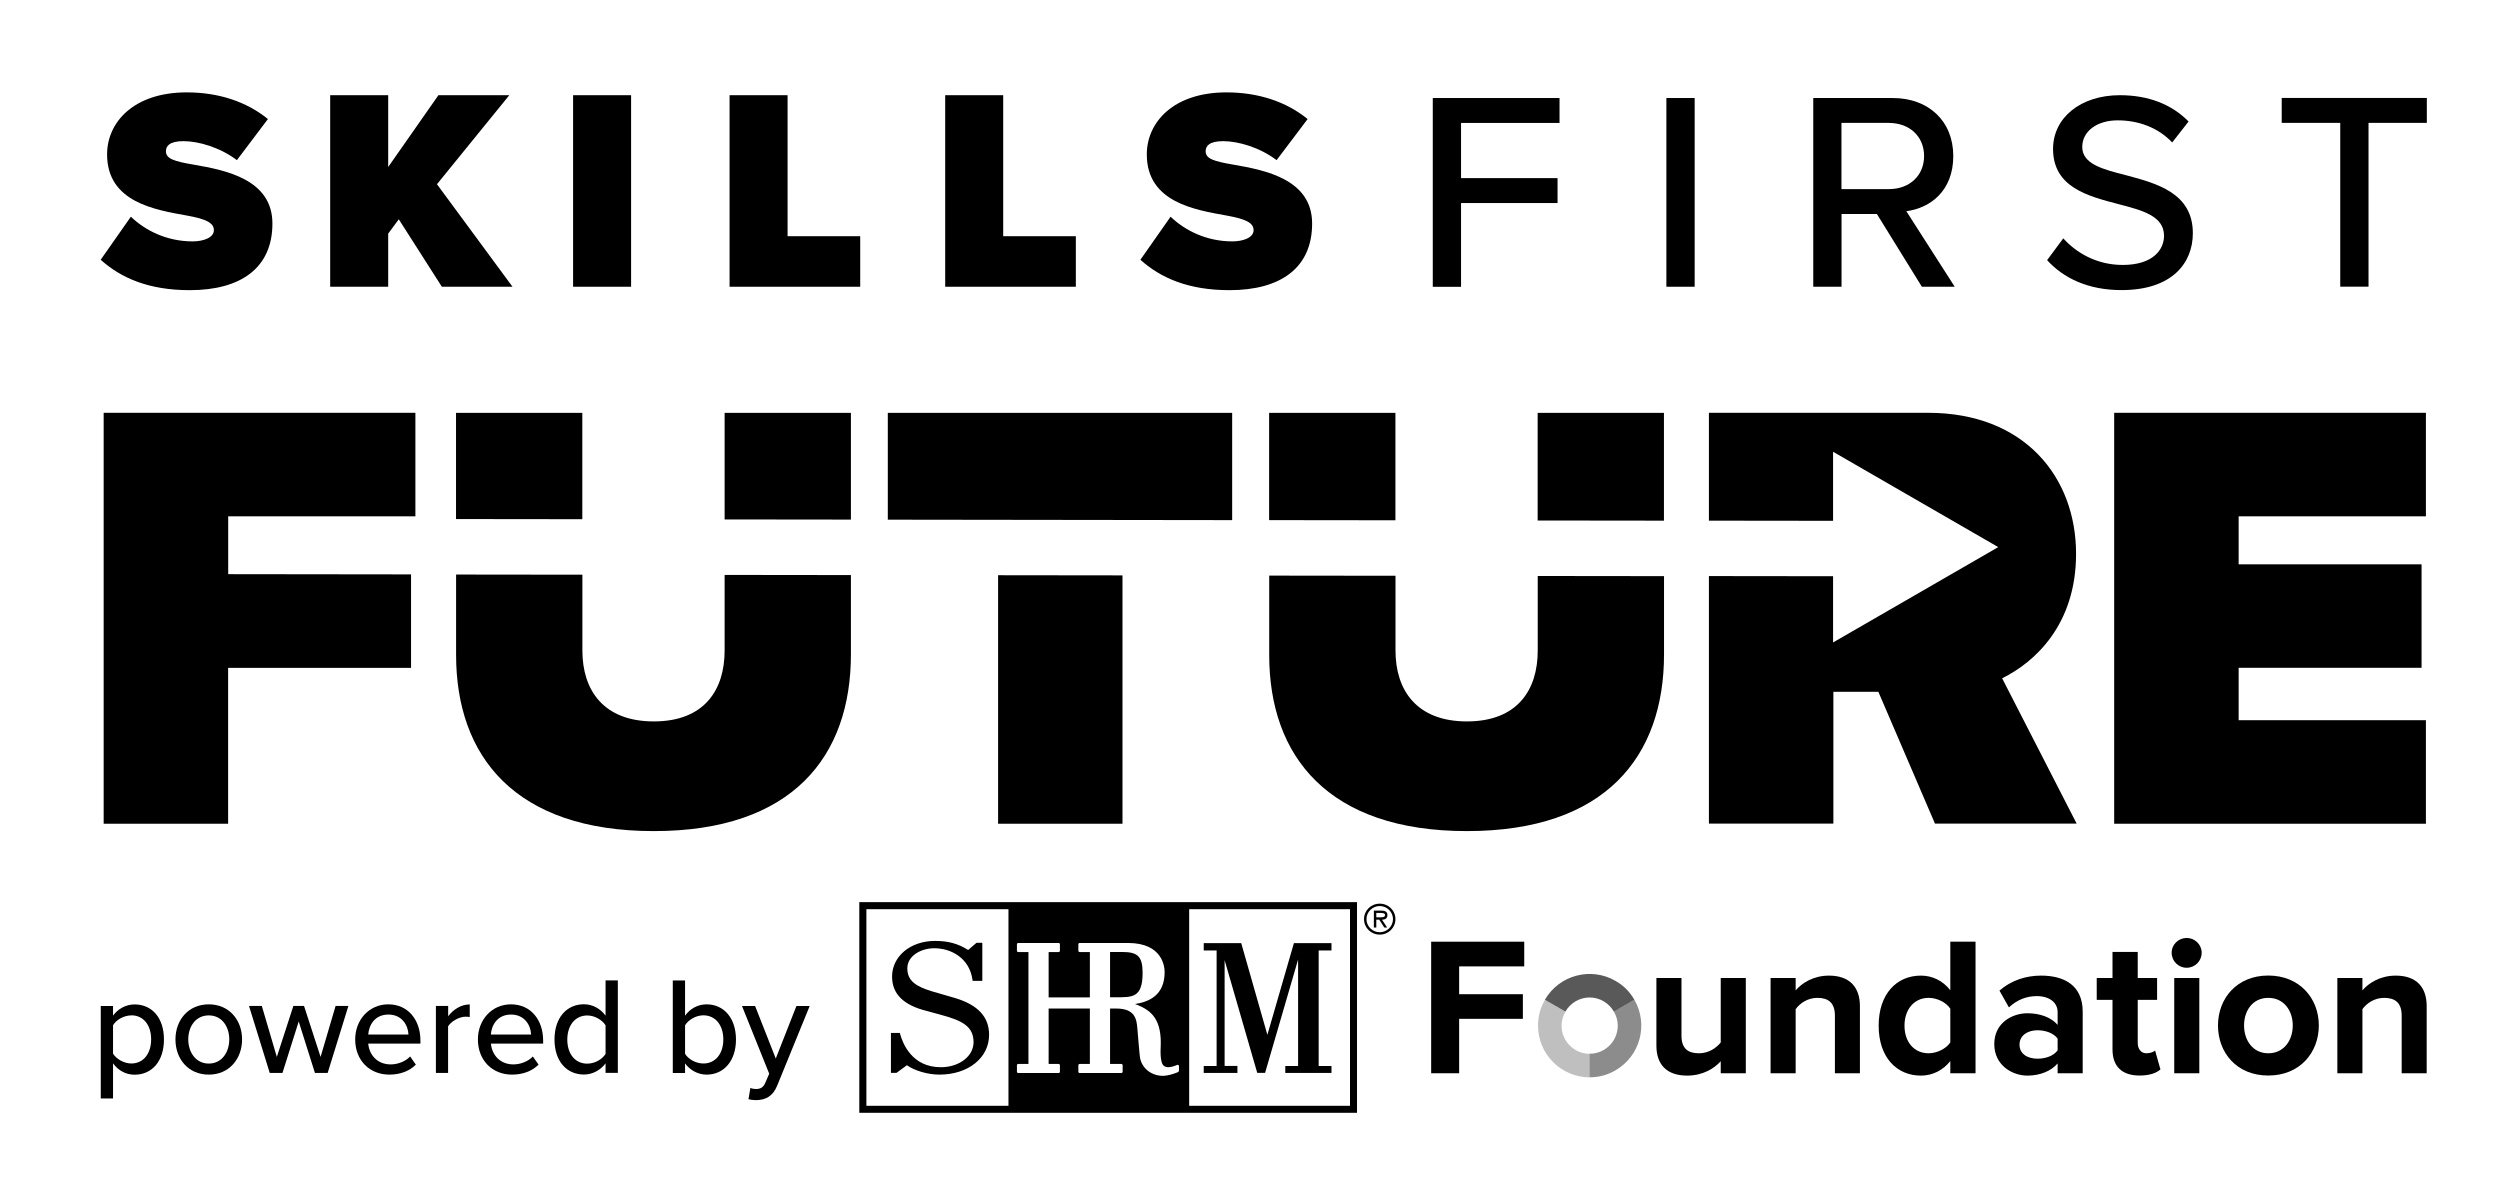 <?xml version="1.0" encoding="UTF-8"?><svg id="Layer_1" xmlns="http://www.w3.org/2000/svg" xmlns:xlink="http://www.w3.org/1999/xlink" viewBox="0 0 328 157"><defs><style>.cls-1{clip-path:url(#clippath);}.cls-2{fill:none;}.cls-2,.cls-3,.cls-4,.cls-5,.cls-6{stroke-width:0px;}.cls-3{opacity:.65;}.cls-4{opacity:.45;}.cls-5{opacity:.25;}.cls-7{clip-path:url(#clippath-1);}</style><clipPath id="clippath"><rect class="cls-2" x="112.74" y="118.37" width="70.34" height="27.63"/></clipPath><clipPath id="clippath-1"><rect class="cls-2" x="112.74" y="118.37" width="70.34" height="27.63"/></clipPath></defs><path class="cls-6" d="M14.83,144.12h-1.61v-12.13h1.61v1.26c.63-.87,1.67-1.47,2.83-1.47,2.26,0,3.85,1.73,3.85,4.6s-1.59,4.62-3.85,4.62c-1.13,0-2.13-.53-2.83-1.49v4.62ZM17.23,133.22c-.99,0-1.97.58-2.4,1.29v3.73c.43.69,1.42,1.29,2.4,1.29,1.61,0,2.6-1.33,2.6-3.17s-.99-3.15-2.6-3.15Z"/><path class="cls-6" d="M23.02,136.37c0-2.53,1.68-4.6,4.37-4.6s4.37,2.07,4.37,4.6-1.67,4.62-4.37,4.62-4.37-2.07-4.37-4.62ZM30.08,136.37c0-1.66-.95-3.15-2.69-3.15s-2.69,1.49-2.69,3.15.97,3.17,2.69,3.17,2.69-1.49,2.69-3.17Z"/><path class="cls-6" d="M41.32,140.77l-2.13-6.75-2.13,6.75h-1.67l-2.72-8.79h1.68l1.97,6.69,2.17-6.69h1.4l2.17,6.69,1.97-6.69h1.68l-2.72,8.79h-1.67Z"/><path class="cls-6" d="M50.95,131.77c2.6,0,4.21,2.06,4.21,4.75v.4h-6.85c.13,1.49,1.2,2.73,2.94,2.73.91,0,1.92-.36,2.56-1.04l.75,1.07c-.86.86-2.08,1.31-3.48,1.31-2.58,0-4.48-1.86-4.48-4.62,0-2.55,1.81-4.6,4.34-4.6ZM48.3,135.73h5.29c-.04-1.16-.81-2.62-2.63-2.62s-2.56,1.42-2.65,2.62Z"/><path class="cls-6" d="M57.19,140.77v-8.79h1.61v1.35c.66-.87,1.68-1.55,2.83-1.55v1.66c-.16-.04-.34-.05-.56-.05-.81,0-1.9.62-2.28,1.27v6.11h-1.61Z"/><path class="cls-6" d="M67.05,131.77c2.6,0,4.21,2.06,4.21,4.75v.4h-6.85c.13,1.49,1.2,2.73,2.94,2.73.91,0,1.92-.36,2.56-1.04l.75,1.07c-.86.86-2.08,1.31-3.48,1.31-2.58,0-4.48-1.86-4.48-4.62,0-2.55,1.81-4.6,4.34-4.6ZM64.39,135.73h5.29c-.04-1.16-.81-2.62-2.63-2.62s-2.56,1.42-2.65,2.62Z"/><path class="cls-6" d="M79.45,140.77v-1.26c-.65.87-1.68,1.47-2.83,1.47-2.26,0-3.87-1.73-3.87-4.6s1.61-4.62,3.87-4.62c1.11,0,2.13.55,2.83,1.49v-4.62h1.61v12.13h-1.61ZM79.45,134.52c-.45-.71-1.42-1.29-2.4-1.29-1.61,0-2.62,1.33-2.62,3.17s1,3.15,2.62,3.15c.99,0,1.95-.56,2.4-1.27v-3.75Z"/><path class="cls-6" d="M88.27,140.77v-12.13h1.61v4.62c.68-.95,1.7-1.49,2.83-1.49,2.26,0,3.85,1.8,3.85,4.62s-1.61,4.6-3.85,4.6c-1.16,0-2.19-.6-2.83-1.47v1.26h-1.61ZM89.88,138.26c.43.71,1.42,1.27,2.4,1.27,1.61,0,2.62-1.31,2.62-3.15s-1-3.17-2.62-3.17c-.99,0-1.97.6-2.4,1.31v3.73Z"/><path class="cls-6" d="M98.45,142.74c.2.09.5.14.72.14.59,0,.99-.2,1.25-.85l.5-1.16-3.57-8.88h1.72l2.71,6.89,2.71-6.89h1.74l-4.27,10.46c-.56,1.38-1.51,1.87-2.76,1.89-.27,0-.75-.05-1-.13l.25-1.47Z"/><path class="cls-6" d="M17.17,28.43c1.88,1.81,4.71,3.24,8.1,3.24,1.43,0,2.79-.49,2.79-1.47s-1.05-1.47-3.54-1.92c-4.14-.75-10.47-1.73-10.47-8.02,0-4.26,3.54-8.14,10.44-8.14,4.11,0,7.8,1.17,10.66,3.5l-4.07,5.39c-2.19-1.66-5.01-2.49-7.01-2.49-1.88,0-2.3.68-2.3,1.32,0,.98,1.02,1.32,3.69,1.77,4.14.72,10.28,1.92,10.28,7.72s-4.11,8.74-10.85,8.74c-5.35,0-9-1.58-11.68-3.99l3.96-5.65Z"/><path class="cls-6" d="M57.97,37.62l-5.65-8.85-1.39,1.88v6.97h-7.61V12.49h7.61v9.42l6.59-9.42h9.3l-9.49,11.68,9.91,13.45h-9.27Z"/><path class="cls-6" d="M75.19,37.62V12.49h7.61v25.13h-7.61Z"/><path class="cls-6" d="M95.72,37.62V12.49h7.61v18.5h9.53v6.63h-17.14Z"/><path class="cls-6" d="M124.01,37.62V12.49h7.61v18.5h9.53v6.63h-17.14Z"/><path class="cls-6" d="M153.58,28.43c1.88,1.81,4.71,3.24,8.1,3.24,1.43,0,2.79-.49,2.79-1.47s-1.05-1.47-3.54-1.92c-4.14-.75-10.47-1.73-10.47-8.02,0-4.26,3.54-8.14,10.44-8.14,4.11,0,7.8,1.17,10.66,3.5l-4.07,5.39c-2.19-1.66-5.01-2.49-7.01-2.49-1.88,0-2.3.68-2.3,1.32,0,.98,1.02,1.32,3.69,1.77,4.14.72,10.28,1.92,10.28,7.72s-4.11,8.74-10.85,8.74c-5.35,0-9-1.58-11.68-3.99l3.96-5.65Z"/><path class="cls-6" d="M187.98,12.86h16.63v3.27h-12.92v7.24h12.66v3.27h-12.66v10.99h-3.71V12.86Z"/><path class="cls-6" d="M218.63,12.86h3.71v24.76h-3.71V12.86Z"/><path class="cls-6" d="M246.25,28.08h-4.64v9.54h-3.71V12.86h10.43c4.71,0,7.94,3.04,7.94,7.61s-3.01,6.83-6.16,7.24l6.35,9.91h-4.31l-5.9-9.54ZM247.84,16.12h-6.24v8.69h6.24c2.67,0,4.6-1.75,4.6-4.34s-1.93-4.34-4.6-4.34Z"/><path class="cls-6" d="M270.7,31.27c1.67,1.86,4.34,3.49,7.8,3.49,4.01,0,5.42-2.04,5.42-3.82,0-2.6-2.82-3.34-5.98-4.16-3.97-1.04-8.58-2.19-8.58-7.24,0-4.08,3.6-7.05,8.76-7.05,3.82,0,6.83,1.23,9.02,3.45l-2.15,2.75c-1.89-2-4.49-2.9-7.16-2.9s-4.64,1.41-4.64,3.49c0,2.23,2.67,2.93,5.75,3.71,4.05,1.08,8.76,2.34,8.76,7.61,0,3.86-2.67,7.46-9.36,7.46-4.42,0-7.65-1.6-9.76-3.93l2.12-2.86Z"/><path class="cls-6" d="M307.04,16.12h-7.68v-3.27h19.04v3.27h-7.65v21.49h-3.71v-21.49Z"/><path class="cls-6" d="M29.93,67.74h24.57v-13.58H13.6v53.91h16.33v-20.45h24v-12.26l-23.99-.03v-7.59ZM111.64,54.17h-16.57v13.98l16.57.02v-14ZM95.07,85.36c0,5.17-2.67,9.29-9.29,9.29s-9.37-4.12-9.37-9.29v-9.96l-16.57-.02v10.55c0,13.33,7.76,23.11,25.94,23.11s25.86-9.78,25.86-23.19v-10.4l-16.57-.02v9.94ZM76.4,54.17h-16.57v13.93l16.57.02v-13.95ZM161.66,54.17h-45.18v14.01l45.18.06v-14.07ZM130.95,108.07h16.32v-32.58l-16.32-.02v32.6ZM201.75,85.36c0,5.17-2.67,9.29-9.29,9.29s-9.37-4.12-9.37-9.29v-9.82l-16.57-.02v10.41c0,13.33,7.76,23.11,25.94,23.11s25.86-9.78,25.86-23.19v-10.26l-16.57-.02v9.8ZM218.31,54.17h-16.57v14.12l16.57.02v-14.14ZM183.08,54.17h-16.57v14.07l16.57.02v-14.1ZM272.38,72.67c0-10.1-6.79-18.51-19.4-18.51h-28.77v14.15l16.29.02v-9.06l21.67,12.51-21.67,12.51v-8.69l-16.29-.02v32.48h16.33v-17.3h5.9l7.43,17.3h18.59l-9.78-19.07c4.28-2.1,9.7-7.03,9.7-16.32ZM318.28,67.74v-13.58h-40.9v53.91h40.9v-13.58h-24.57v-6.87h24v-13.58h-24v-6.3h24.57Z"/><path class="cls-6" d="M187.77,140.81v-17.26h12.21v3.24h-8.54v3.65h8.36v3.23h-8.36v7.14h-3.67Z"/><path class="cls-6" d="M225.76,140.81v-1.58c-.85.96-2.36,1.89-4.4,1.89-2.74,0-4.04-1.5-4.04-3.93v-8.88h3.29v7.58c0,1.73.91,2.3,2.3,2.3,1.27,0,2.28-.7,2.85-1.42v-8.46h3.29v12.5h-3.29Z"/><path class="cls-6" d="M240.74,140.81v-7.56c0-1.73-.91-2.33-2.3-2.33-1.29,0-2.3.72-2.85,1.48v8.41h-3.29v-12.5h3.29v1.63c.8-.96,2.33-1.94,4.37-1.94,2.74,0,4.06,1.55,4.06,3.99v8.82h-3.29Z"/><path class="cls-6" d="M255.88,140.81v-1.6c-.98,1.24-2.36,1.91-3.86,1.91-3.16,0-5.54-2.38-5.54-6.55s2.36-6.57,5.54-6.57c1.48,0,2.87.65,3.86,1.92v-6.37h3.31v17.26h-3.31ZM255.88,136.77v-4.43c-.54-.83-1.73-1.42-2.85-1.42-1.86,0-3.16,1.48-3.16,3.65s1.29,3.62,3.16,3.62c1.11,0,2.3-.6,2.85-1.42Z"/><path class="cls-6" d="M269.96,140.81v-1.29c-.85,1.01-2.33,1.6-3.96,1.6-1.99,0-4.35-1.35-4.35-4.14s2.36-4.04,4.35-4.04c1.66,0,3.13.54,3.96,1.53v-1.68c0-1.27-1.09-2.1-2.74-2.1-1.35,0-2.59.49-3.65,1.48l-1.24-2.2c1.53-1.35,3.49-1.97,5.46-1.97,2.85,0,5.46,1.14,5.46,4.74v8.07h-3.29ZM269.96,137.81v-1.55c-.54-.72-1.58-1.09-2.64-1.09-1.29,0-2.36.67-2.36,1.89s1.06,1.84,2.36,1.84c1.06,0,2.1-.36,2.64-1.09Z"/><path class="cls-6" d="M277.16,137.7v-6.52h-2.07v-2.87h2.07v-3.42h3.31v3.42h2.54v2.87h-2.54v5.64c0,.78.41,1.37,1.14,1.37.49,0,.96-.18,1.14-.36l.7,2.48c-.49.44-1.37.8-2.74.8-2.3,0-3.55-1.19-3.55-3.42Z"/><path class="cls-6" d="M284.92,125c0-1.09.91-1.94,1.97-1.94s1.97.85,1.97,1.94-.88,1.97-1.97,1.97-1.97-.88-1.97-1.97ZM285.26,140.81v-12.5h3.29v12.5h-3.29Z"/><path class="cls-6" d="M291,134.54c0-3.55,2.48-6.55,6.6-6.55s6.63,3,6.63,6.55-2.48,6.57-6.63,6.57-6.6-3-6.6-6.57ZM300.81,134.54c0-1.94-1.16-3.62-3.21-3.62s-3.18,1.68-3.18,3.62,1.14,3.65,3.18,3.65,3.21-1.68,3.21-3.65Z"/><path class="cls-6" d="M315.1,140.81v-7.56c0-1.73-.91-2.33-2.3-2.33-1.29,0-2.3.72-2.85,1.48v8.41h-3.29v-12.5h3.29v1.63c.8-.96,2.33-1.94,4.37-1.94,2.74,0,4.06,1.55,4.06,3.99v8.82h-3.29Z"/><path class="cls-4" d="M214.43,131.17l-2.69,1.55c.31.54.51,1.16.51,1.84,0,2.04-1.65,3.69-3.69,3.69,0,0,0,0,0,0v3.09c1.25,0,2.31-.29,3.39-.91,3.24-1.87,4.35-6.02,2.48-9.26Z"/><path class="cls-5" d="M204.88,134.56c0-.67.19-1.29.51-1.83l-2.69-1.55c-.62,1.08-.91,2.14-.91,3.39,0,3.74,3.04,6.78,6.78,6.78v-3.09c-2.04,0-3.69-1.65-3.69-3.69Z"/><path class="cls-3" d="M208.56,130.87c1.36,0,2.54.75,3.18,1.85l2.69-1.55c-.62-1.08-1.4-1.86-2.48-2.48-3.24-1.87-7.39-.76-9.26,2.48l2.69,1.55c.64-1.1,1.81-1.85,3.18-1.85Z"/><g class="cls-1"><g class="cls-7"><path class="cls-6" d="M178.96,120.59c0-1.13.91-2.03,2.06-2.03s2.06.9,2.06,2.03-.91,2.03-2.06,2.03-2.06-.9-2.06-2.03M182.76,120.59c0-.96-.81-1.72-1.74-1.72s-1.74.76-1.74,1.72.8,1.72,1.74,1.72,1.74-.76,1.74-1.72M182,121.69h-.38l-.67-1.03h-.38v1.03h-.32v-2.22h.98c.41,0,.8.11.8.59,0,.44-.31.6-.71.61l.68,1.03ZM180.95,120.35c.28,0,.77.05.77-.3,0-.23-.31-.27-.55-.27h-.6v.57h.38Z"/><path class="cls-6" d="M162.34,139.85h-1.67v-13.88l4.28,14.79h1.03l4.33-14.87v13.97h-1.68v.91h6.06v-.91h-1.68v-15.16h1.68v-.96h-4.93l-3.48,12.03-3.43-12.03h-4.92v.96h1.69v15.16h-1.69v.91h4.42v-.91ZM149.91,127.63c0-2.22-.71-2.73-2.72-2.73h-1.55v5.94h.69c2.22,0,3.58.11,3.58-3.21M119,139.77c1.03.72,2.75,1.22,4.25,1.22,3.78,0,6.52-2.2,6.52-5.22,0-2.35-1.46-3.93-4.47-4.83-.55-.16-1.11-.32-1.62-.47-.55-.15-1.05-.3-1.45-.42-1.97-.61-3.19-1.32-3.19-3s1.84-2.64,3.54-2.64c2.2,0,4.61,1.28,5.01,4.14l.02.14h1.27v-4.99h-.77l-1.09.94c-1.35-.85-2.62-1.19-4.36-1.19-3.2,0-5.62,2.01-5.62,4.68,0,2.28,1.49,3.75,4.56,4.51.37.09.74.2,1.1.3.23.07.46.13.69.19,2.88.77,4.34,1.54,4.34,3.61,0,1.84-1.89,3.28-4.29,3.28-3.76,0-4.99-3.06-5.35-4.38l-.03-.12h-1.17v5.24h.73l1.35-.99ZM177.12,145.08h-21.1v-25.79h21.1v25.79ZM154.66,140.5c0,.07-.04.13-.1.16-.72.3-1.35.46-1.92.49-.02,0-.04,0-.06,0-1.45,0-2.67-.91-2.98-2.23-.07-.3-.14-1.19-.23-2.22-.05-.59-.1-1.22-.15-1.78-.1-1.15-.26-2.6-2.76-2.6h-.82v7.27h1.48c.09,0,.17.08.17.17v.85c0,.09-.08.17-.17.17h-5.47c-.09,0-.17-.08-.17-.17v-.85c0-.09.08-.17.17-.17h1.34v-7.27h-5.41v7.27h1.31c.09,0,.17.08.17.17v.85c0,.09-.08.17-.17.17h-5.3c-.09,0-.17-.08-.17-.17v-.85c0-.09.08-.17.17-.17h1.34v-14.68h-1.34c-.09,0-.17-.08-.17-.17v-.85c0-.09.08-.17.17-.17h5.3c.09,0,.17.08.17.17v.85c0,.09-.08.17-.17.17h-1.31v5.95h5.41v-5.95h-1.34c-.09,0-.17-.08-.17-.17v-.85c0-.09.08-.17.17-.17h6.35c4.57,0,4.8,3.18,4.8,3.82,0,3.06-2.07,3.91-3.89,4.19,2.28.81,3.54,2.13,3.37,5.7-.07,1.29.1,2.24.44,2.42,0,0,.02.01.03.02.29.24.93.18,1.69-.15.05-.02.11-.02.16.01.05.03.08.08.08.14v.63ZM132.31,145.08h-18.64v-25.79h18.64v25.79ZM112.74,146h65.3v-27.64h-65.3v27.64Z"/></g></g></svg>